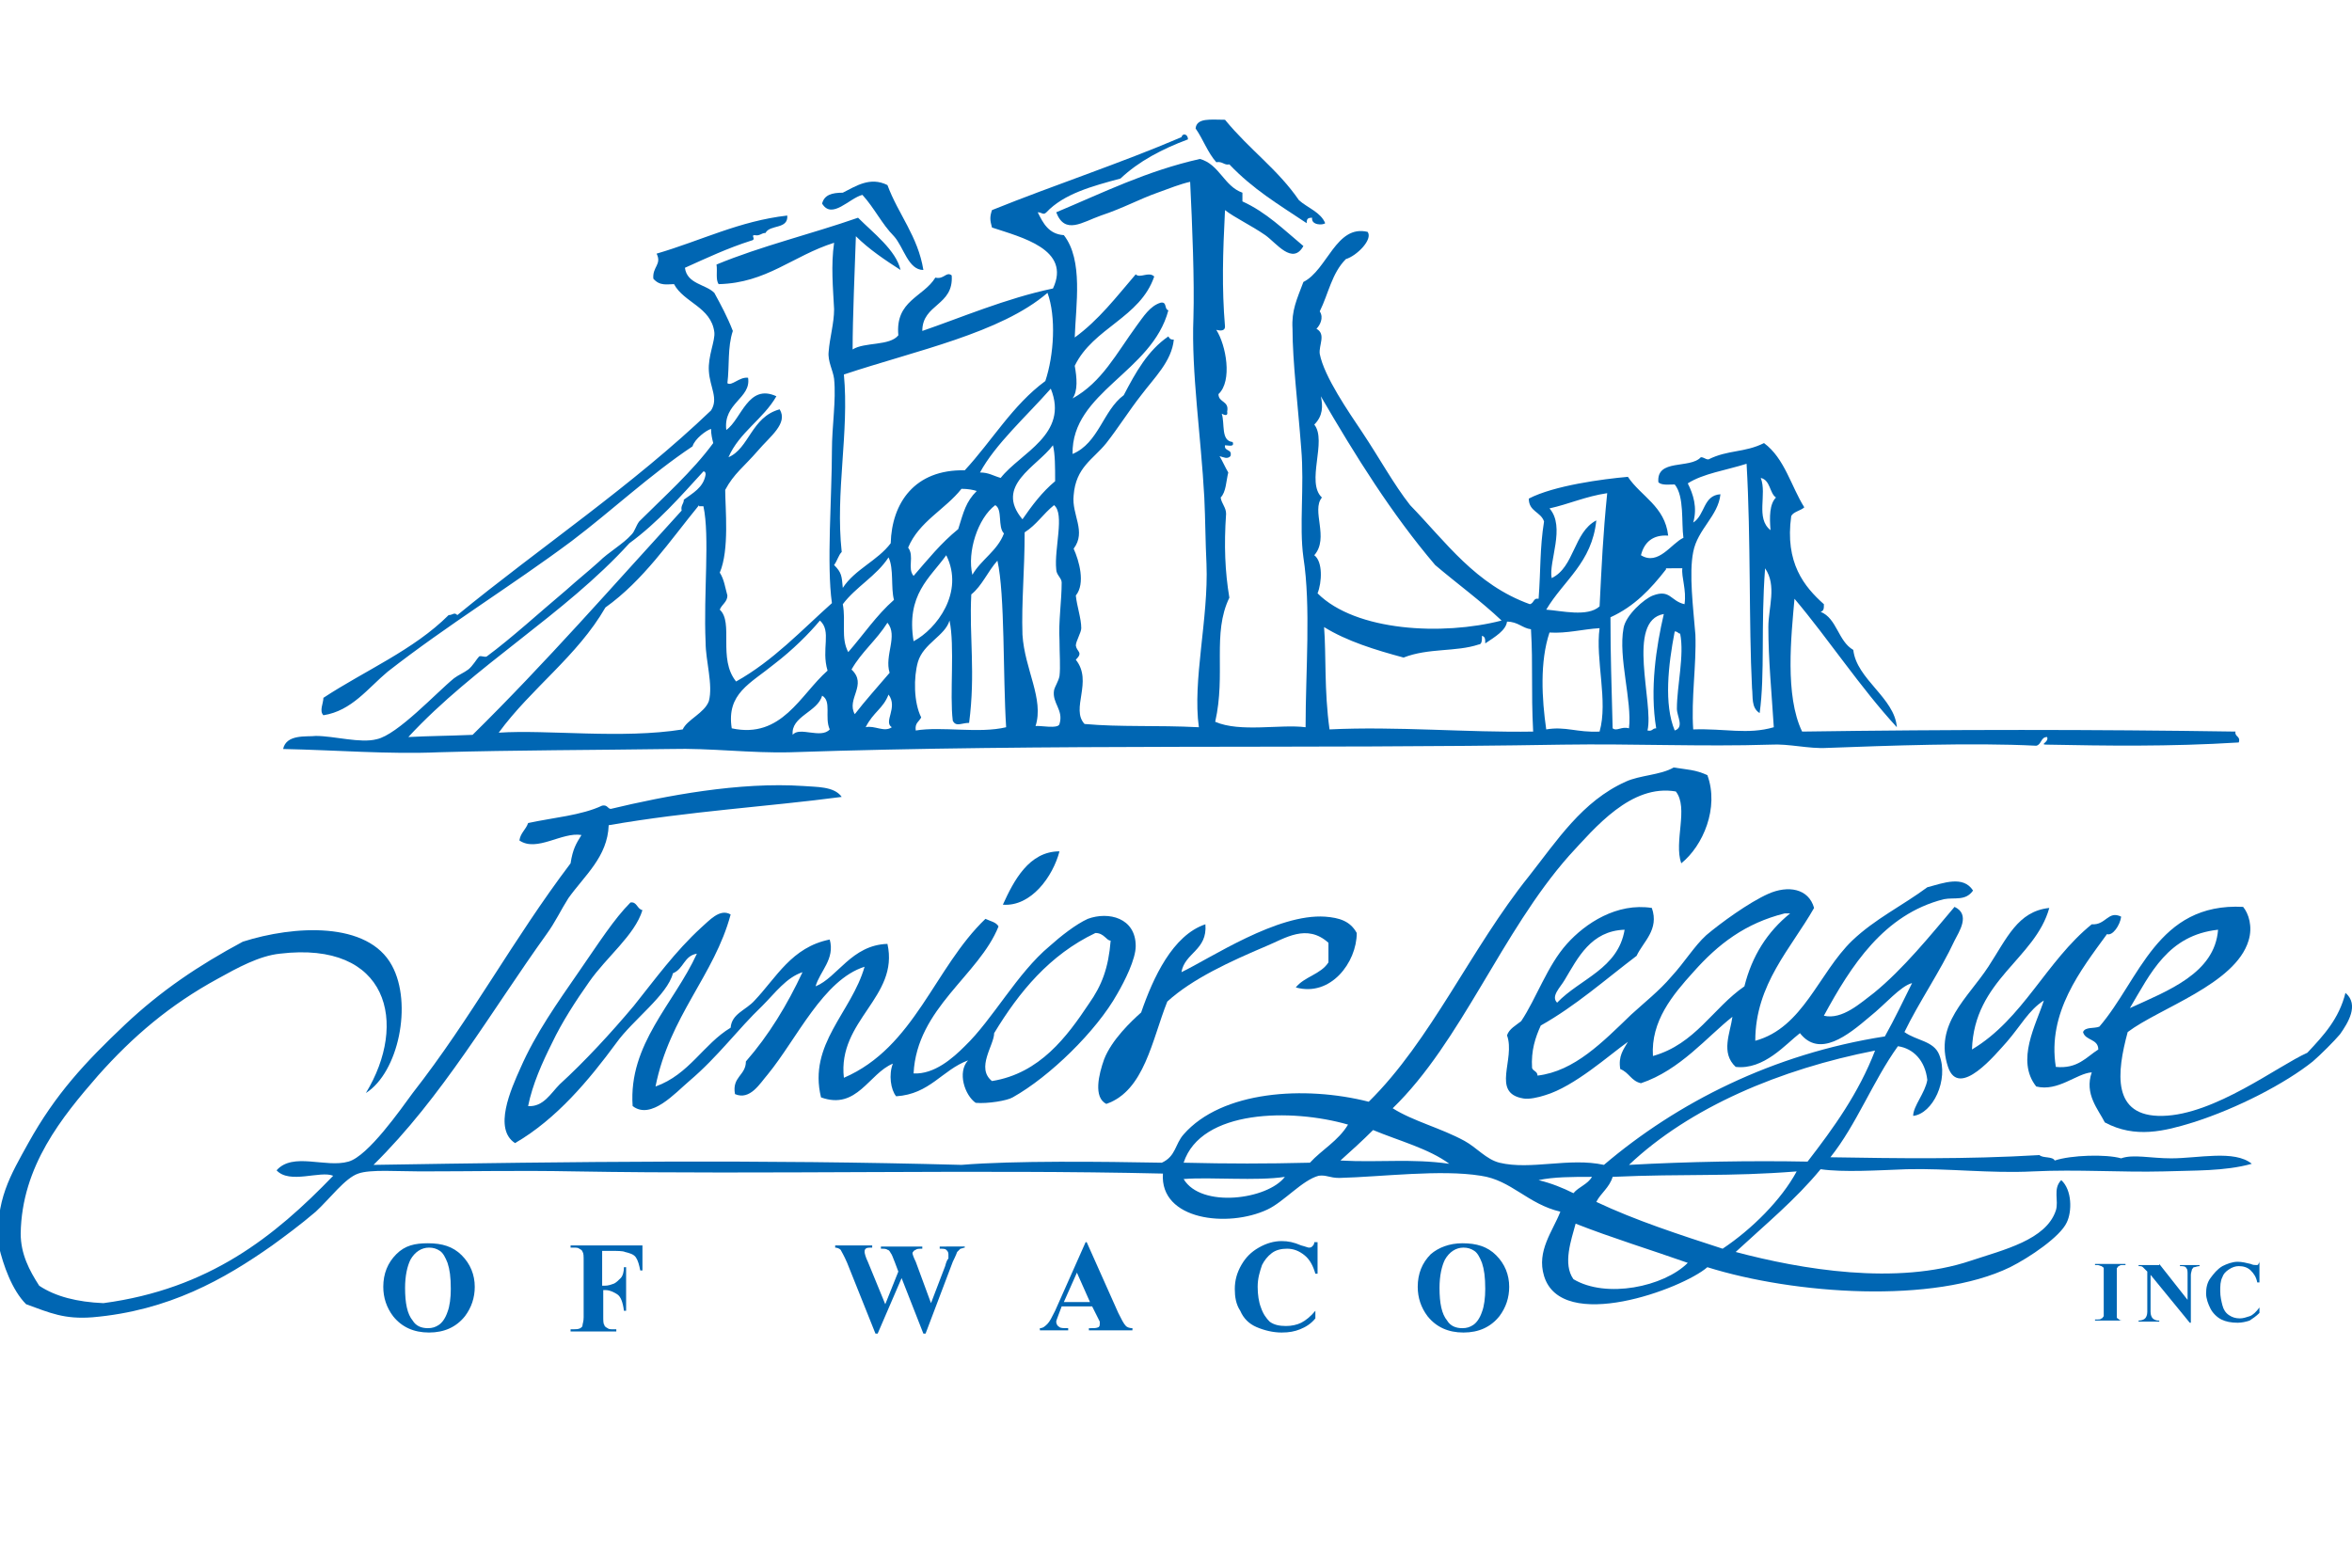 <?xml version="1.0" encoding="utf-8"?>
<!-- Generator: Adobe Illustrator 20.1.0, SVG Export Plug-In . SVG Version: 6.00 Build 0)  -->
<svg version="1.1" id="Layer_1" xmlns="http://www.w3.org/2000/svg" xmlns:xlink="http://www.w3.org/1999/xlink" x="0px" y="0px"
	 viewBox="0 0 216 144" style="enable-background:new 0 0 216 144;" xml:space="preserve">
<style type="text/css">
	.st0{fill:#0066B3;}
	.st1{fill-rule:evenodd;clip-rule:evenodd;fill:#0066B3;}
</style>
<path class="st0" d="M195.2,121.2v0.1h-2.8v-0.1h0.2c0.2,0,0.3,0,0.4-0.1c0.1,0,0.1-0.1,0.2-0.2c0-0.1,0-0.2,0-0.5V117
	c0-0.3,0-0.4,0-0.5c0-0.1-0.1-0.1-0.2-0.2c-0.1,0-0.2-0.1-0.4-0.1h-0.2v-0.1h2.8v0.1H195c-0.2,0-0.3,0-0.4,0.1
	c-0.1,0-0.1,0.1-0.2,0.2c0,0.1,0,0.2,0,0.5v3.5c0,0.3,0,0.4,0,0.5s0.1,0.1,0.2,0.2c0.1,0.1,0.2,0.1,0.4,0.1H195.2z"/>
<path class="st0" d="M198.3,116.1l2.6,3.3v-2.3c0-0.3,0-0.5-0.1-0.6c-0.1-0.2-0.3-0.2-0.6-0.2v-0.1h1.8v0.1c-0.2,0-0.4,0.1-0.5,0.1
	c-0.1,0-0.1,0.1-0.2,0.2c0,0.1-0.1,0.3-0.1,0.5v4.4h-0.1l-3.6-4.4v3.4c0,0.3,0.1,0.5,0.2,0.6c0.1,0.1,0.3,0.2,0.5,0.2h0.1v0.1h-1.9
	v-0.1c0.3,0,0.5-0.1,0.6-0.2c0.1-0.1,0.2-0.3,0.2-0.6v-3.7l-0.1-0.1c-0.1-0.1-0.2-0.2-0.3-0.3s-0.2-0.1-0.4-0.1v-0.1H198.3z"/>
<path class="st0" d="M207.5,116v1.8h-0.2c-0.1-0.5-0.3-0.8-0.6-1.1c-0.3-0.3-0.7-0.4-1.1-0.4c-0.3,0-0.6,0.1-0.9,0.3
	c-0.3,0.2-0.5,0.4-0.6,0.7c-0.2,0.4-0.2,0.8-0.2,1.3c0,0.5,0.1,0.9,0.2,1.3c0.1,0.4,0.3,0.7,0.6,0.9c0.3,0.2,0.6,0.3,1,0.3
	c0.3,0,0.6-0.1,0.9-0.2c0.3-0.1,0.6-0.4,0.9-0.8v0.5c-0.3,0.3-0.6,0.5-0.9,0.7c-0.3,0.1-0.7,0.2-1.1,0.2c-0.6,0-1.1-0.1-1.5-0.3
	c-0.4-0.2-0.8-0.6-1-1c-0.2-0.4-0.4-0.9-0.4-1.4c0-0.5,0.1-1,0.4-1.4s0.6-0.8,1.1-1.1c0.4-0.2,0.9-0.4,1.4-0.4
	c0.4,0,0.8,0.1,1.2,0.2c0.2,0.1,0.4,0.1,0.5,0.1c0.1,0,0.2,0,0.2-0.1c0.1-0.1,0.1-0.2,0.1-0.3H207.5z"/>
<path class="st0" d="M39.3,114.2c1.3,0,2.3,0.3,3.1,1.1c0.8,0.8,1.2,1.8,1.2,2.9c0,1-0.3,1.9-0.9,2.7c-0.8,1-1.9,1.5-3.3,1.5
	c-1.4,0-2.5-0.5-3.3-1.5c-0.6-0.8-0.9-1.7-0.9-2.7c0-1.2,0.4-2.2,1.2-3S38.1,114.2,39.3,114.2 M39.4,114.6c-0.7,0-1.3,0.4-1.7,1.1
	c-0.3,0.6-0.5,1.5-0.5,2.6c0,1.4,0.2,2.4,0.7,3c0.3,0.5,0.8,0.7,1.4,0.7c0.4,0,0.7-0.1,1-0.3c0.3-0.2,0.6-0.6,0.8-1.2
	c0.2-0.5,0.3-1.3,0.3-2.1c0-1.1-0.1-1.8-0.3-2.4c-0.2-0.5-0.4-0.9-0.7-1.1C40.1,114.7,39.8,114.6,39.4,114.6"/>
<path class="st0" d="M55.3,114.8v3.3h0.2c0.4,0,0.6-0.1,0.9-0.2c0.2-0.1,0.4-0.3,0.6-0.5c0.2-0.2,0.3-0.6,0.3-1h0.2v4h-0.2
	c-0.1-0.8-0.3-1.3-0.6-1.5c-0.3-0.2-0.7-0.4-1.1-0.4h-0.2v2.4c0,0.4,0,0.7,0.1,0.8c0,0.1,0.1,0.2,0.3,0.3c0.1,0.1,0.3,0.1,0.5,0.1
	h0.3v0.2h-4.2v-0.2h0.3c0.2,0,0.4,0,0.6-0.1c0.1-0.1,0.2-0.1,0.2-0.3c0-0.1,0.1-0.3,0.1-0.7v-5.2c0-0.4,0-0.7-0.1-0.8
	c0-0.1-0.1-0.2-0.3-0.3c-0.1-0.1-0.3-0.1-0.5-0.1h-0.3v-0.2H59v2.3h-0.2c-0.1-0.5-0.2-0.9-0.4-1.2c-0.2-0.3-0.6-0.4-1-0.5
	c-0.2-0.1-0.7-0.1-1.3-0.1H55.3z"/>
<path class="st0" d="M88.6,114.4v0.2c-0.1,0-0.3,0.1-0.4,0.1c-0.1,0.1-0.2,0.2-0.3,0.3c0,0-0.1,0.3-0.4,0.9l-2.5,6.6h-0.2l-2-5.1
	l-2.2,5.1h-0.2l-2.6-6.5c-0.3-0.7-0.5-1-0.6-1.2c-0.1-0.1-0.3-0.2-0.5-0.2v-0.2h3.4v0.2c-0.3,0-0.5,0-0.6,0.1
	c-0.1,0.1-0.1,0.2-0.1,0.3c0,0.1,0.1,0.5,0.3,0.9l1.6,3.9l1.2-3l-0.3-0.8c-0.2-0.5-0.3-0.8-0.4-0.9c-0.1-0.2-0.2-0.3-0.3-0.3
	c-0.1-0.1-0.3-0.1-0.6-0.1v-0.2h3.8v0.2c-0.3,0-0.5,0-0.6,0.1c-0.1,0-0.1,0.1-0.2,0.1c0,0.1-0.1,0.1-0.1,0.2c0,0.1,0.1,0.4,0.3,0.8
	l1.4,3.8l1.3-3.4c0.1-0.4,0.2-0.6,0.3-0.7c0-0.1,0-0.2,0-0.4c0-0.2-0.1-0.3-0.2-0.4c-0.1-0.1-0.3-0.1-0.6-0.1v-0.2H88.6z"/>
<path class="st0" d="M100.3,120h-2.8l-0.3,0.8c-0.1,0.3-0.2,0.5-0.2,0.6c0,0.2,0.1,0.4,0.3,0.5c0.1,0.1,0.4,0.1,0.8,0.1v0.2h-2.6
	v-0.2c0.3,0,0.5-0.2,0.7-0.4c0.2-0.2,0.4-0.6,0.7-1.2l2.8-6.3h0.1l2.9,6.5c0.3,0.6,0.5,1,0.7,1.2c0.1,0.1,0.3,0.2,0.6,0.2v0.2H100
	v-0.2h0.2c0.3,0,0.5,0,0.7-0.1c0.1-0.1,0.1-0.2,0.1-0.3c0-0.1,0-0.1,0-0.2c0,0-0.1-0.2-0.2-0.4L100.3,120z M100.1,119.6l-1.2-2.7
	l-1.2,2.7H100.1z"/>
<path class="st0" d="M121,114.2v2.8h-0.2c-0.2-0.7-0.5-1.3-1-1.7c-0.5-0.4-1-0.6-1.6-0.6c-0.5,0-1,0.1-1.4,0.4
	c-0.4,0.3-0.7,0.7-0.9,1.1c-0.2,0.6-0.4,1.2-0.4,2c0,0.7,0.1,1.4,0.3,1.9c0.2,0.6,0.5,1,0.8,1.3c0.4,0.3,0.9,0.4,1.5,0.4
	c0.5,0,1-0.1,1.4-0.3c0.4-0.2,0.9-0.6,1.3-1.1v0.7c-0.4,0.5-0.9,0.8-1.4,1c-0.5,0.2-1,0.3-1.7,0.3c-0.8,0-1.6-0.2-2.3-0.5
	c-0.7-0.3-1.2-0.8-1.5-1.5c-0.4-0.6-0.5-1.3-0.5-2c0-0.8,0.2-1.5,0.6-2.2c0.4-0.7,0.9-1.2,1.6-1.6c0.7-0.4,1.4-0.6,2.1-0.6
	c0.6,0,1.1,0.1,1.8,0.4c0.4,0.1,0.6,0.2,0.7,0.2c0.1,0,0.2,0,0.3-0.1c0.1-0.1,0.2-0.2,0.2-0.4H121z"/>
<path class="st0" d="M134.3,114.2c1.3,0,2.3,0.3,3.1,1.1c0.8,0.8,1.2,1.8,1.2,2.9c0,1-0.3,1.9-0.9,2.7c-0.8,1-1.9,1.5-3.3,1.5
	c-1.4,0-2.5-0.5-3.3-1.5c-0.6-0.8-0.9-1.7-0.9-2.7c0-1.2,0.4-2.2,1.2-3C132.1,114.6,133.1,114.2,134.3,114.2 M134.4,114.6
	c-0.7,0-1.3,0.4-1.7,1.1c-0.3,0.6-0.5,1.5-0.5,2.6c0,1.4,0.2,2.4,0.7,3c0.3,0.5,0.8,0.7,1.4,0.7c0.4,0,0.7-0.1,1-0.3
	c0.3-0.2,0.6-0.6,0.8-1.2c0.2-0.5,0.3-1.3,0.3-2.1c0-1.1-0.1-1.8-0.3-2.4c-0.2-0.5-0.4-0.9-0.7-1.1
	C135.1,114.7,134.8,114.6,134.4,114.6"/>
<path class="st1" d="M112.5,11c2.3,2.8,4.8,4.5,6.8,7.4c0.8,0.7,2,1.1,2.4,2.1c-0.2,0.2-1.3,0.2-1.2-0.5c-0.4,0-0.5,0.1-0.5,0.5
	c-2.7-1.8-4.9-3.1-7.1-5.4c-0.5,0.1-0.6-0.3-1.2-0.2c-0.8-0.9-1.2-2.1-1.9-3.1C109.9,10.8,111.2,11,112.5,11"/>
<path class="st1" d="M109.1,12.8c-2.4,0.9-4.5,2-6.2,3.6c-2.6,0.7-5.2,1.4-6.8,3.1c-0.3,0.3-0.4,0-0.8,0c0.5,1,1,2,2.4,2.1
	c1.8,2.3,1.1,6.4,1,9.4c2.2-1.6,3.8-3.7,5.6-5.8c0.4,0.4,1.2-0.3,1.7,0.2c-1.3,3.8-5.6,4.7-7.3,8.2c0.2,1.1,0.3,2.3-0.2,3
	c2.7-1.5,4-4.1,5.9-6.7c0.6-0.8,1.2-1.8,2.2-2.1c0.6-0.1,0.3,0.6,0.7,0.7c-1.5,5.7-8.9,7.5-8.8,13.2c2.4-1,2.8-4,4.7-5.4
	c1.1-2.1,2.2-4.1,4.1-5.4c0.1,0.2,0.2,0.3,0.5,0.3c-0.2,2-1.8,3.5-3,5.1c-1.1,1.4-2.1,3-3.2,4.4c-1.2,1.5-2.8,2.2-3,4.8
	c-0.2,1.8,1.2,3.3,0,4.9c0.5,1.1,1.1,3.2,0.2,4.3c0.1,1,0.5,2.1,0.5,3c0,0.4-0.5,1.2-0.5,1.6c0.1,0.6,0.7,0.6,0,1.3
	c1.6,2-0.5,4.5,0.8,5.9c3.3,0.3,6.6,0.1,10.5,0.3c-0.6-4.3,0.9-10,0.7-15c-0.1-2-0.1-4-0.2-6.1c-0.3-5.6-1.2-11.5-1-16.5
	c0.1-3.4-0.1-8.4-0.3-12.5c-0.9,0.2-1.9,0.6-3,1c-1.7,0.6-3.1,1.4-5.2,2.1c-1.7,0.6-3.3,1.8-4.1-0.3c4.3-1.8,8.3-3.8,13.2-4.9
	c1.8,0.5,2.2,2.5,3.9,3.1v0.8c2.2,1,3.8,2.6,5.6,4.1c-1,1.8-2.5-0.3-3.5-1c-1.3-0.9-2.8-1.6-3.7-2.3c-0.2,4-0.3,7.1,0,10.7
	c0,0.4-0.4,0.4-0.8,0.3c0.9,1.4,1.5,4.7,0.2,5.9c0,0.8,1,0.6,0.8,1.6c0.1,0.5-0.3,0.3-0.5,0.2c0.3,0.9-0.1,2.5,1,2.6
	c0.2,0.5-0.4,0.3-0.7,0.3c-0.1,0.6,0.7,0.3,0.5,1c-0.3,0.3-0.6,0.1-1,0c0.3,0.5,0.5,1,0.8,1.5c-0.2,0.8-0.2,1.8-0.7,2.3
	c0.1,0.6,0.5,0.9,0.5,1.5c-0.2,2.9-0.1,5.3,0.3,7.7c-1.6,3.3-0.3,7-1.3,11.4c2.3,1,6,0.2,8.3,0.5c0-5.1,0.5-11.1-0.2-15.6
	c-0.4-2.9,0.1-6.5-0.2-10c-0.3-4-0.8-8-0.8-11c-0.1-1.7,0.4-2.7,1-4.3c2.2-1.1,3-5.3,5.9-4.6c0.5,0.7-1,2.2-2,2.5
	c-1.3,1.3-1.6,3.2-2.4,4.8c0.4,0.6,0,1.3-0.3,1.6c0.9,0.5,0.2,1.5,0.3,2.3c0.4,2.1,2.7,5.4,3.9,7.2c1.6,2.4,2.9,4.8,4.4,6.7
	c3.3,3.4,6,7.3,11,9.1c0.4-0.1,0.3-0.6,0.8-0.5c0.2-2.6,0.1-4.6,0.5-7.1c-0.3-0.9-1.4-0.9-1.4-2.1c2.3-1.2,6.8-1.8,9.1-2
	c1.2,1.8,3.4,2.7,3.7,5.4c-1.4-0.1-2.2,0.6-2.5,1.8c1.6,1,2.8-1.1,3.9-1.6c-0.2-1.4,0.1-3.8-0.8-4.9c-0.5,0-1.2,0.1-1.5-0.2
	c-0.2-2.2,2.9-1.2,3.9-2.3c0.3,0,0.4,0.2,0.7,0.2c1.8-0.9,3.3-0.6,5.1-1.5c1.9,1.4,2.5,4,3.7,5.9c-0.3,0.3-1,0.4-1.2,0.8
	c-0.6,4.3,1.2,6.5,3,8.1c0,0.4,0,0.6-0.3,0.7c1.5,0.6,1.6,2.7,3,3.5c0.3,2.7,3.8,4.4,4,7.1c-3.4-3.7-6.2-8-9.4-11.8
	c-0.3,3.4-0.9,8.9,0.7,12.2c13.8-0.2,26.7-0.2,39.8,0c-0.1,0.5,0.5,0.4,0.3,1c-6.4,0.4-12.3,0.3-17.6,0.2c-0.8,0,0.2-0.2,0-0.7
	c-0.6,0-0.5,0.7-1,0.8c-5.9-0.3-13.7,0-19.2,0.2c-1.7,0.1-3.5-0.4-5.2-0.3c-6.3,0.2-12.6-0.1-19.1,0c-23.2,0.4-47.3-0.1-70.9,0.7
	c-3.6,0.1-7.4-0.4-11-0.3c-6.9,0.1-14.4,0.1-21.3,0.3c-4.6,0.2-9.4-0.2-14.3-0.3c0.3-1.4,2.2-1.1,3-1.2c1.7,0,4.1,0.7,5.6,0.3
	c1.9-0.4,5.5-4.3,7.1-5.6c0.4-0.3,0.9-0.5,1.3-0.8c0.4-0.3,0.8-1,1-1.2c0.2-0.1,0.5,0.1,0.7,0c2.3-1.7,4.8-4,7.3-6.1
	c1-0.9,2-1.7,3-2.6c0.9-0.9,2.2-1.6,3-2.5c0.3-0.3,0.4-0.8,0.7-1.2c2.2-2.2,4.9-4.6,6.8-7.2c-0.1-0.4-0.2-0.8-0.2-1.3
	c-0.4,0.1-1.5,0.9-1.7,1.6c-3.9,2.6-7.4,5.9-11.1,8.7c-5.5,4.1-11.4,7.7-16.9,12c-1.8,1.5-3.3,3.6-5.9,4c-0.4-0.4,0-1.1,0-1.6
	c3.8-2.5,8.3-4.4,11.5-7.6c0.4,0,0.5-0.3,0.8,0c7.7-6.3,16.1-11.9,23.3-18.8c0.7-1.1-0.1-2.1-0.2-3.6c-0.1-1.4,0.6-2.8,0.5-3.6
	c-0.3-2.3-2.8-2.7-3.7-4.4c-0.6,0-1.3,0.2-1.9-0.5c-0.1-1.1,0.8-1.3,0.3-2.3c4.1-1.2,7.6-3,12-3.5c0.1,1.3-1.6,0.8-2,1.6
	c-0.4,0-0.5,0.3-1,0.2c-0.4,0,0.2,0.4-0.3,0.5c-2.2,0.7-4.1,1.6-6.1,2.5c0.2,1.5,1.9,1.5,2.7,2.3c0.6,1.1,1.2,2.2,1.7,3.5
	c-0.5,1.5-0.3,3.2-0.5,4.8c0.4,0.3,1.1-0.6,1.9-0.5c0.3,1.9-2.3,2.3-2,4.8c1.4-1,2-4.3,4.6-3.1c-1.2,2.1-3.4,3.3-4.4,5.6
	c1.9-0.8,2.1-3.7,4.7-4.4c0.8,1.3-0.9,2.5-2,3.8c-1.3,1.5-2.2,2.1-3,3.6c0,1.7,0.4,5.5-0.5,7.6c0.4,0.6,0.5,1.4,0.7,2.1
	c0,0.6-0.5,0.8-0.7,1.3c1.3,1.2-0.2,4.5,1.5,6.6c3.4-1.9,6-4.7,8.8-7.2c-0.5-3.5,0-9.9,0-14c0-2.3,0.4-4.6,0.2-6.6
	c-0.1-0.8-0.6-1.6-0.5-2.5c0.1-1.3,0.5-2.6,0.5-3.9c-0.1-2-0.3-4,0-6.1c-3.8,1.2-6.2,3.7-10.6,3.8c-0.3-0.4-0.1-1.2-0.2-1.8
	c4.1-1.7,8.7-2.8,13-4.3c1.4,1.4,3.5,3,3.9,4.8c-1.4-0.9-2.9-1.9-4.1-3.1c-0.1,3-0.3,7.5-0.3,10.4c1.1-0.7,3.4-0.3,4.2-1.3
	c-0.3-3.2,2.3-3.5,3.4-5.3c0.8,0.2,1-0.6,1.5-0.2c0.2,2.8-2.7,2.6-2.7,5.1c3.5-1.2,7.7-3,12-3.9c1.7-3.6-2.9-4.7-5.6-5.6
	c-0.2-0.7-0.2-1,0-1.6c5.7-2.3,11.8-4.3,17.4-6.7C108.6,12.2,109.1,12.3,109.1,12.8 M77.5,34.4c0.5,5.3-0.8,10.8-0.2,16.3
	c-0.3,0.3-0.4,0.8-0.7,1.2c0.7,0.7,0.7,1,0.8,2.1c1.1-1.7,3.2-2.5,4.4-4.1c0.1-3.7,2.2-6.8,6.8-6.7c2.5-2.7,4.4-6,7.4-8.2
	c0.8-2.4,1-5.9,0.2-8.1C91.9,30.6,84.1,32.2,77.5,34.4 M90,43.4c0.8,0,1.2,0.3,1.9,0.5c1.8-2.3,6.3-4,4.6-8.2
	C94.3,38.2,91.4,40.8,90,43.4 M120.7,39c1.2,1.5-0.8,5.3,0.7,6.7c-1,1.2,0.7,3.7-0.7,5.3c0.8,0.6,0.7,2.5,0.3,3.5
	c3.5,3.5,11.5,3.9,16.9,2.5c-1.9-1.8-4.1-3.4-6.1-5.1c-4-4.7-7.3-10-10.5-15.5C121.5,37.3,121.5,38.2,120.7,39 M93.9,47.7
	c0.9-1.3,1.8-2.5,3-3.5c0-1.3,0-2.5-0.2-3.3C95.2,42.9,91.3,44.6,93.9,47.7 M155,44.4c0.5,1,0.9,2.2,0.5,3.6
	c1.1-0.7,0.9-2.5,2.5-2.6c-0.2,2-2.1,3.2-2.5,5.3c-0.4,2,0,5.1,0.2,7.6c0.1,2.8-0.4,5.9-0.2,8.7c2.9-0.1,5,0.5,7.4-0.2
	c-0.2-3.2-0.5-6.2-0.5-9.2c0-1.8,0.8-3.8-0.3-5.4c-0.4,5.3,0,9.7-0.5,13.3c-0.8-0.5-0.6-1.5-0.7-2.3c-0.3-5.9-0.1-13.7-0.5-20.6
	C158.5,43.2,156.4,43.5,155,44.4 M57.8,49.9c-6,6.6-14.2,11.2-20.3,17.8c1.9-0.1,3.5-0.1,5.9-0.2c6.7-6.6,12.9-13.7,19.2-20.6
	c-0.1-0.5,0.2-0.6,0.2-1c0.8-0.6,1.8-1.1,2-2.3c0-0.1,0-0.3-0.2-0.3C62.5,45.6,60.4,48,57.8,49.9 M162.6,48.7
	c-0.1-1.2-0.1-2.4,0.5-3c-0.6-0.4-0.5-1.6-1.4-1.8C162.3,45.4,161.2,47.6,162.6,48.7 M88.3,44.9c-1.5,1.9-3.9,3-4.9,5.4
	c0.6,0.8-0.1,1.9,0.5,2.6c1.3-1.5,2.5-3,4.1-4.3c0.5-1.6,0.7-2.5,1.7-3.5C89.4,45,88.9,44.9,88.3,44.9 M142.3,46.7
	c1.5,1.7-0.1,4.9,0.2,6.4c2.1-1,2-4.2,4.1-5.3c-0.4,3.9-3,5.5-4.6,8.2c1.4,0.1,3.8,0.7,4.9-0.3c0.2-3.9,0.3-6.4,0.7-10.4
	C145.6,45.6,144.1,46.3,142.3,46.7 M64.2,46.4c-2.7,3.3-5.1,6.9-8.6,9.4c-2.6,4.5-6.8,7.4-9.8,11.5c4.5-0.3,11.3,0.6,16.9-0.3
	c0.4-0.9,2-1.5,2.4-2.6c0.4-1.5-0.3-3.7-0.3-5.4c-0.2-4.5,0.4-9.7-0.2-12.5H64.2z M89.3,52.8c0.8-1.4,2.3-2.2,2.9-3.8
	c-0.6-0.6-0.1-2.2-0.8-2.6C89.8,47.6,88.8,50.7,89.3,52.8 M94.1,48.9c0,3.6-0.3,6.4-0.2,9.4c0.2,3.2,2,5.9,1.2,8.4
	c0.3-0.1,2.1,0.3,2.2-0.2c0.4-1.3-0.7-1.9-0.5-3.1c0.1-0.4,0.4-0.8,0.5-1.3c0.1-0.8,0-2.1,0-3.3c-0.1-1.7,0.2-3.6,0.2-5.3
	c0-0.4-0.5-0.7-0.5-1.2c-0.2-1.9,0.8-5.1-0.2-5.9C95.8,47.2,95.2,48.2,94.1,48.9 M83.9,58.9c2.1-1.1,4.7-4.5,3-7.9
	C85.4,53.1,83.2,54.6,83.9,58.9 M77.4,55.5c0.3,1.6-0.2,3.1,0.5,4.4c1.4-1.6,2.6-3.4,4.2-4.8c-0.3-1.1,0-2.9-0.5-3.9
	C80.5,52.9,78.6,53.9,77.4,55.5 M89.2,54.6c-0.2,3.9,0.4,7.2-0.2,11.8c-0.7,0-1.2,0.4-1.5-0.2c-0.3-2.4,0.2-6.9-0.3-9.2
	c-0.4,1.4-2.4,2.1-2.9,3.8c-0.4,1.4-0.4,3.7,0.3,5.1c-0.2,0.4-0.6,0.5-0.5,1.2c2.4-0.4,5.8,0.3,8.3-0.3c-0.3-4.7-0.1-12.2-0.8-15.3
	C90.7,52.5,90.2,53.8,89.2,54.6 M153,52.3c-1.4,1.8-2.9,3.4-5.1,4.4c0,3.7,0.1,6.1,0.2,10.2c0.4,0.3,0.8-0.2,1.5,0
	c0.3-2.5-1-6.5-0.5-9.2c0.2-1.2,1.9-2.7,2.7-3c1.6-0.6,1.6,0.5,2.9,0.8c0.2-1.3-0.3-2.5-0.2-3.3H153z M151.3,67.1
	c0.5,0.1,0.4-0.2,0.8-0.2c-0.6-3.6,0-7.5,0.7-10.5C149.3,57,151.9,64.6,151.3,67.1 M71.1,61c-2.2,1.8-4.4,2.7-3.9,5.9
	c4.6,1,6.3-3.1,8.8-5.3c-0.6-2,0.4-3.6-0.7-4.6C74.3,58.2,72.8,59.7,71.1,61 M136.4,59.1c0-0.4,0-0.6-0.3-0.7c0,0.4,0,0.8-0.3,0.8
	c-2.1,0.7-4.6,0.3-6.9,1.2c-2.6-0.7-5.2-1.5-7.3-2.8c0.2,2.6,0,5.8,0.5,9.4c6.1-0.3,12.7,0.3,18.7,0.2c-0.2-3.9,0-6-0.2-9.4
	c-0.8-0.1-1.2-0.7-2.2-0.7C138.3,57.9,137.3,58.5,136.4,59.1 M78.2,61.5c1.5,1.4-0.5,2.7,0.3,4.1c1-1.3,2.1-2.5,3.2-3.8
	c-0.5-1.6,0.8-3.4-0.2-4.6C80.5,58.8,79.1,59.9,78.2,61.5 M142.3,58.1c-0.9,2.7-0.7,6.1-0.3,8.9c1.8-0.3,2.8,0.3,4.9,0.2
	c0.8-2.8-0.4-6.6,0-9.5C145.3,57.8,143.9,58.2,142.3,58.1 M153.8,67.1c0.9-0.3,0.2-1.3,0.2-2c0-2.1,0.7-4.9,0.3-6.9
	c-0.2,0-0.2-0.2-0.5-0.2C153.2,61.1,152.8,64.7,153.8,67.1 M72.8,67.5c0.6-0.8,2.6,0.4,3.4-0.5c-0.5-1.1,0.2-2.6-0.7-3.1
	C75.1,65.4,72.6,65.8,72.8,67.5 M79.5,66.8c0.8-0.2,1.7,0.5,2.4,0c-0.8-0.5,0.6-1.8-0.3-3C81.1,65.1,80.2,65.4,79.5,66.8"/>
<path class="st1" d="M84.8,24.8c-1.4,0-1.8-2.1-2.7-3.1c-1.1-1.1-1.8-2.6-2.9-3.8c-1.2,0.3-2.8,2.3-3.7,0.8c0.2-0.8,0.9-1,1.9-1
	c1.2-0.6,2.5-1.5,4.1-0.7C82.5,19.7,84.3,21.7,84.8,24.8"/>
<path class="st1" d="M156.8,71.2c1.1,3-0.4,6.5-2.4,8.1c-0.7-2,0.7-5.1-0.5-6.6c-4.1-0.7-7.4,3.3-9.8,5.9c-6.2,7-9.9,17.1-16.2,23.2
	c1.9,1.2,4.4,1.8,6.6,3c1.1,0.6,2,1.7,3.2,2c2.9,0.7,6.4-0.5,9.6,0.2c6.7-5.7,15.5-10.2,25.8-11.8c0.9-1.6,1.7-3.3,2.5-4.9
	c-1.1,0.3-2.4,1.9-3.9,3.1c-2,1.7-4.6,3.8-6.4,1.5c-1.3,1-3.3,3.4-5.9,3.1c-1.4-1.3-0.5-3.1-0.3-4.6c-2.3,1.8-4.8,4.9-8.4,6.1
	c-0.9-0.2-1.1-1-1.9-1.3c-0.2-1.2,0.3-1.8,0.7-2.5c-1.7,1.2-4.9,4.1-7.6,4.9c-0.6,0.2-1.5,0.4-2,0.3c-3-0.5-0.7-3.6-1.5-5.8
	c0.2-0.6,0.8-0.9,1.3-1.3c1.4-2.1,2.4-5.1,4.2-7.1c1.7-1.9,4.6-3.8,7.8-3.3c0.7,2-0.8,3.1-1.4,4.4c-2.9,2.2-5.6,4.6-8.8,6.4
	c-0.5,1.1-0.9,2.3-0.8,3.9c0.1,0.3,0.5,0.3,0.5,0.7c3.4-0.4,6-3.1,8.6-5.6c1.2-1.1,2.6-2.2,3.7-3.5c1.2-1.3,2.1-2.8,3.2-3.8
	c1.3-1.1,3.9-3,5.7-3.8c1.8-0.8,3.7-0.5,4.2,1.3c-2.1,3.7-5.4,7-5.4,12.2c4.4-1.2,5.8-6.2,8.9-9.2c2.1-2,4.6-3.2,6.9-4.9
	c1.5-0.4,3.3-1.1,4.2,0.3c-0.7,1-1.7,0.6-2.7,0.8c-5.5,1.4-8.5,6.1-11,10.7c1.7,0.4,3.4-1.2,4.6-2.1c2.7-2.2,5.2-5.3,7.4-7.9
	c1.5,0.7,0.4,2.3,0,3.1c-1.3,2.8-3.3,5.7-4.6,8.4c1.1,0.8,2.7,0.8,3.2,2.1c0.9,2.3-0.6,5.4-2.4,5.6c0-0.9,1.1-2.1,1.3-3.3
	c-0.2-1.8-1.3-2.9-2.7-3.1c-2.3,3.2-3.8,7.2-6.2,10.2c6.2,0.1,12.4,0.2,19.2-0.2c0.3,0.3,1.2,0.1,1.4,0.5c1.5-0.5,4.7-0.6,6.1-0.2
	c1.1-0.4,2.7,0,4.6,0c2.5,0,5.8-0.8,7.4,0.5c-2.5,0.7-5.3,0.6-8.1,0.7c-3.9,0.1-7.9-0.2-12,0c-3.9,0.2-7.9-0.3-11.6-0.2
	c-2.7,0.1-5.8,0.3-7.9,0c-2.3,2.8-5.1,5.1-7.8,7.6c6,1.6,14.8,3.1,21.6,0.8c3-1,6.9-1.9,7.8-4.6c0.3-0.9-0.3-2,0.5-2.8
	c1,0.9,1,2.9,0.5,3.9c-0.6,1.3-3.4,3.2-5.2,4.1c-7,3.4-19.8,2.5-27.8,0c-2.3,2-13.4,6.1-15,0.8c-0.7-2.3,0.8-4.1,1.5-5.9
	c-3-0.7-4.5-2.9-7.3-3.3c-3.7-0.6-9.1,0.1-13,0.2c-0.9,0-1.2-0.3-1.9-0.2c-1.5,0.4-3.2,2.4-4.7,3.1c-3.6,1.7-9.9,1-9.6-3.3
	c-17-0.4-36.5,0.1-54-0.2c-5.3-0.1-9.2,0-14.2,0c-2.1,0-4.6-0.2-5.7,0.2c-1.2,0.4-2.6,2.3-3.9,3.5c-1.4,1.2-2.9,2.3-4,3.1
	c-4.4,3.1-9.5,6-16.5,6.6c-2.6,0.2-3.9-0.4-6.1-1.2c-1.3-1.3-2.1-3.6-2.5-5.3c-0.4-4.2,1.1-6.6,2.7-9.5c2.5-4.5,5.2-7.4,8.9-10.9
	c3.3-3.1,6.7-5.4,10.8-7.6C27,85,33.8,84.6,36,88.7c1.9,3.5,0.6,9.8-2.4,11.7c3.9-6.4,2.1-14-7.9-12.8c-1.9,0.2-3.9,1.3-5.7,2.3
	c-4.4,2.4-7.8,5.3-11,8.9c-3.3,3.8-7,8.3-7.1,14.5c0,1.9,0.8,3.4,1.7,4.8c1.5,1,3.5,1.5,5.9,1.6c9.7-1.3,15.7-6.1,21.1-11.7
	c-1.2-0.5-4,0.8-5.2-0.5c1.5-1.7,4.5-0.2,6.6-0.8c1.8-0.5,4.8-4.8,5.9-6.3c5.4-6.9,9.2-14.1,14.5-21.1c0.2-1.3,0.5-1.8,1-2.6
	c-1.8-0.3-4.1,1.6-5.7,0.5c0.1-0.7,0.6-1,0.8-1.6c2.3-0.5,4.9-0.7,6.8-1.6c0.5-0.1,0.5,0.3,0.8,0.3c5-1.2,11.8-2.5,17.7-2.1
	c1.1,0.1,2.8,0,3.5,1c-6.8,0.9-13.9,1.3-21.4,2.6c-0.1,2.9-2.2,4.6-3.7,6.7c-0.7,1.1-1.2,2.2-2,3.3c-5.1,7.1-9.6,15-15.9,21.2
	c18.4-0.3,35.5-0.5,54,0c4.8-0.4,13-0.3,18.4-0.2c1.3-0.6,1.2-1.7,2-2.6c3.5-4,11.1-4.5,17-3c5.7-5.6,9.4-14.1,14.7-20.7
	c2.6-3.3,4.9-6.9,8.9-8.7c1.3-0.6,3.2-0.6,4.4-1.3C155,70.7,155.7,70.7,156.8,71.2 M163.9,83.9c-3.6,0.9-6.1,2.8-8.4,5.4
	c-1.9,2.1-3.9,4.5-3.7,7.7c3.9-1.1,5.5-4.4,8.4-6.4c0.7-2.8,2.1-5,4.2-6.7H163.9z M143.7,90c-0.4,0.7-1.3,1.5-0.7,2.1
	c2.1-2.2,5.6-3.1,6.2-6.7C146.1,85.5,144.9,88,143.7,90 M149.6,107c5.4-0.3,11.3-0.4,16.4-0.3c2.4-3.1,4.7-6.3,6.2-10.2
	C163.5,98.2,155.2,101.7,149.6,107 M108.7,106.8c4.2,0.1,7.5,0.1,11.6,0c1.1-1.2,2.6-2,3.5-3.5C118.6,101.8,110.3,101.9,108.7,106.8
	 M126.1,103.8c-1,1-2,1.9-3,2.8c3.6,0.2,6.5-0.2,10,0.3C131.2,105.5,128.5,104.8,126.1,103.8 M148.1,108.1c-0.3,1-1.1,1.5-1.5,2.3
	c3.6,1.7,7.6,3,11.6,4.3c2.7-1.8,5.4-4.5,6.8-7.1C158.7,108.1,154.8,107.8,148.1,108.1 M118,108.1c-2.6,0.4-6.8,0-9.3,0.2
	C110.3,111,116.4,110.2,118,108.1 M141.3,108.4c1.2,0.3,2.2,0.7,3.2,1.2c0.5-0.6,1.3-0.8,1.7-1.5
	C144.4,108.1,142.7,108.1,141.3,108.4 M144.5,117.5c3,1.8,8.3,0.7,10.5-1.5c-3.4-1.2-7-2.3-10.3-3.6
	C144.3,113.9,143.5,116.1,144.5,117.5"/>
<path class="st1" d="M97.3,78.2c-0.6,2.3-2.6,5.1-5.2,4.9C93.1,80.9,94.5,78.2,97.3,78.2"/>
<path class="st1" d="M59,83.6c-0.7,2.3-3.3,4.3-4.9,6.6c-1.2,1.7-2.5,3.7-3.4,5.6c-0.9,1.8-1.8,3.8-2.2,5.8c1.4,0.1,2.1-1.2,2.9-2
	c2.3-2.1,4.7-4.7,6.8-7.2c2-2.5,3.8-5,6.2-7.2c0.7-0.6,1.7-1.8,2.7-1.2c-1.5,5.6-5.6,9.3-6.9,15.8c3.1-1.1,4.4-3.9,6.9-5.4
	c0.1-1.3,1.4-1.6,2.2-2.5c2-2.1,3.4-4.9,6.9-5.6c0.5,1.8-0.9,2.9-1.3,4.3c2-0.8,3.3-3.8,6.6-3.9c1.1,4.9-4.6,7-4,12.3
	c6.5-2.8,8.3-10.1,13-14.6c0.4,0.2,1,0.3,1.2,0.7c-1.8,4.5-7.5,7.5-7.8,13.5c1.9,0.1,3.6-1.4,4.7-2.5c2.6-2.5,4.8-6.7,7.8-9.2
	c1-0.9,2.4-2,3.5-2.5c1.9-0.7,4.4-0.1,4.4,2.5c0,1.2-1,3.2-1.7,4.4c-1.9,3.4-6.2,7.6-9.6,9.5c-0.5,0.3-2.3,0.6-3.4,0.5
	c-1-0.7-1.7-2.8-0.7-3.9c-2.4,0.9-3.5,3.1-6.6,3.3c-0.5-0.6-0.7-2-0.3-3c-2.2,0.9-3.3,4.3-6.6,3.1c-1.2-4.9,2.8-7.8,4-12
	c-3.8,1.2-6.2,6.6-8.9,9.9c-0.7,0.8-1.6,2.4-3,1.8c-0.3-1.6,1-1.7,1-3c2.1-2.4,3.8-5.2,5.2-8.2c-1.5,0.5-2.5,1.9-3.7,3.1
	c-2.3,2.2-4,4.6-6.7,6.9c-1.3,1.1-3.5,3.6-5.2,2.3c-0.4-5.7,3.8-9.4,5.9-14c-1.2,0.2-1.2,1.4-2.2,1.8c-0.5,2-3.7,4.3-5.2,6.4
	c-2.5,3.4-5.5,7-9.3,9.2c-2-1.3-0.4-4.9,0.5-6.9c1.4-3.2,3.4-6,5.4-8.9c1.8-2.6,3.2-4.8,4.7-6.3C58.5,82.8,58.5,83.5,59,83.6
	 M100.6,85.7c-4.2,2-7,5.4-9.3,9.2c0,1.1-1.7,3.2-0.2,4.4c4.4-0.7,6.9-4.1,8.9-7.1c1.2-1.7,1.8-3.3,2-5.8
	C101.6,86.4,101.4,85.7,100.6,85.7"/>
<path class="st1" d="M215.4,91.2c1.3,1.1,0.2,2.8-0.5,3.8c-0.5,0.6-1.8,1.9-2.5,2.5c-2.5,2-6.9,4.3-11,5.6c-2.6,0.8-5.3,1.5-8.1,0
	c-0.6-1.2-1.9-2.6-1.2-4.6c-1.4,0.1-3.1,1.8-5.1,1.3c-1.9-2.4,0-5.7,0.7-7.9c-1.4,0.9-2.1,2.3-3.4,3.8c-1,1.1-4.4,5.3-5.4,2.3
	c-1.3-3.9,1.8-6.3,3.7-9.2c1.7-2.6,2.7-5.1,5.6-5.4c-1.3,4.7-6.9,6.6-7.1,13c4.7-2.8,6.8-8.1,11-11.5c1.3,0.1,1.5-1.3,2.7-0.7
	c-0.1,0.8-0.8,1.8-1.3,1.6c-2.4,3.3-5.5,7.2-4.7,12.2c2,0.2,2.8-0.9,3.9-1.6c0-1-1.2-0.8-1.4-1.6c0.2-0.5,1-0.3,1.5-0.5
	c3.7-4.3,5.3-11.4,13.2-11c0.5,0.6,0.9,1.8,0.5,3.1c-1.2,4-8.2,6.2-11.1,8.4c-1,3.7-1.5,7.8,3.2,7.7c4.8-0.1,10.6-4.6,13.3-5.8
	C213.4,95.1,214.8,93.6,215.4,91.2 M195.6,92.6c3.5-1.6,7.8-3.2,8.1-7.2C199.1,85.9,197.5,89.4,195.6,92.6"/>
<path class="st1" d="M119,90.7c0.8-1,2.3-1.2,3-2.3v-1.8c-2-1.8-4-0.4-5.7,0.3c-3.3,1.4-6.8,3-9.1,5.1c-1.4,3.5-2.1,8.2-5.6,9.4
	c-1.2-0.6-0.7-2.7-0.2-4.1c0.7-1.8,2.5-3.5,3.4-4.3c1.1-3.2,2.9-7.1,5.9-8.1c0.2,2.4-1.9,2.6-2.2,4.4c2.7-1.3,8.8-5.4,13.2-5.1
	c1.3,0.1,2.3,0.4,2.9,1.5C124.6,88.4,122.2,91.6,119,90.7"/>
</svg>
